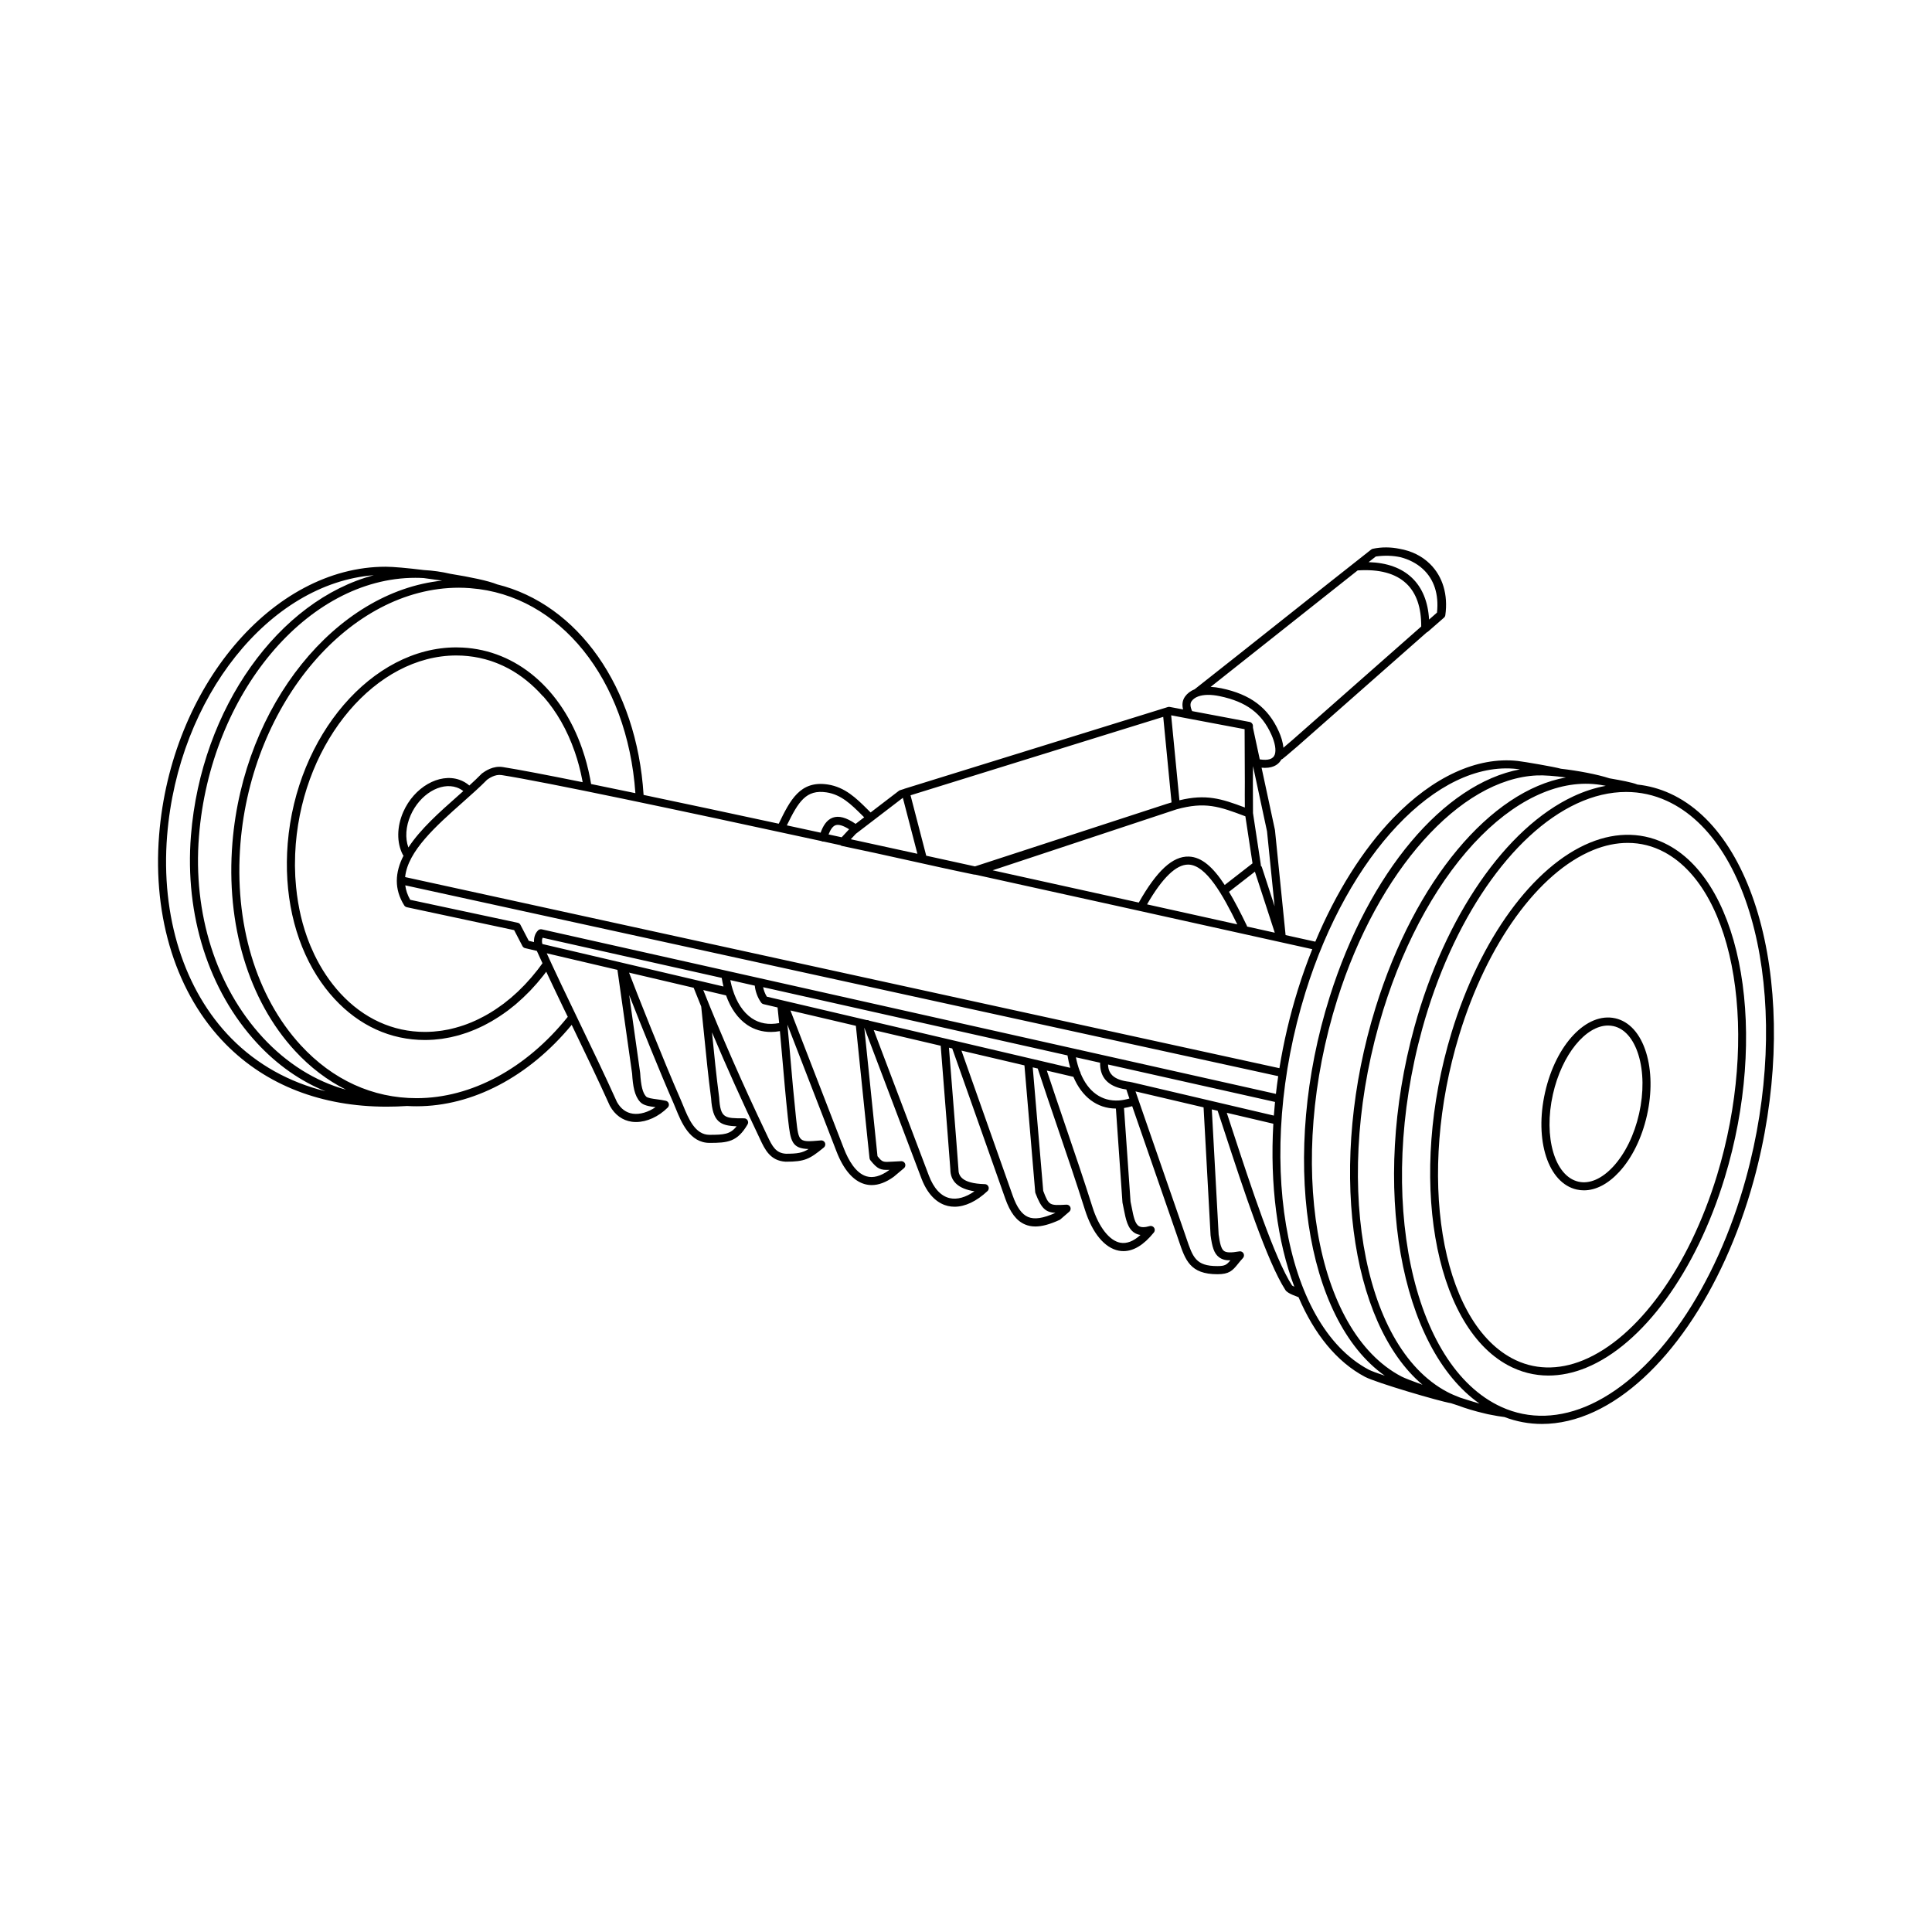 <?xml version="1.0" encoding="UTF-8"?>
<!-- Uploaded to: ICON Repo, www.svgrepo.com, Generator: ICON Repo Mixer Tools -->
<svg fill="#000000" width="800px" height="800px" version="1.1" viewBox="144 144 512 512" xmlns="http://www.w3.org/2000/svg">
 <g>
  <path d="m586.61 354.3c-2.785-1.273-5.688-2.062-8.66-2.383-1.48-0.605-4.57-1.148-6.84-1.551-0.211-0.035-0.402-0.07-0.594-0.105-3.211-1.055-8.359-2.023-12.863-2.539-1.688-0.492-9.805-1.879-11.457-2.062-10.727-1.184-22.445 4.203-33.004 15.156-8.051 8.348-15.16 19.699-20.621 32.738-2.352-0.52-4.977-1.102-7.875-1.742l-2.812-27.785c-0.004-0.039-0.012-0.082-0.02-0.117l-3.535-16.465c0.297 0.023 0.59 0.047 0.863 0.047 2.625 0 3.824-1.176 4.387-2.231 0.117-0.035 0.23-0.09 0.336-0.172 0.676-0.523 1.371-1.117 2.172-1.812 0.555-0.48 1.16-1.004 1.844-1.57 0.012-0.012 0.02-0.016 0.023-0.023l34.148-30.094c0.109-0.047 0.211-0.102 0.309-0.18 0.715-0.629 1.43-1.254 2.152-1.879 0.707-0.609 1.41-1.223 2.109-1.844 0.191-0.168 0.316-0.398 0.352-0.648 0.762-5.414-0.676-10.238-4.039-13.566-2.141-2.117-4.906-3.477-8.098-4.031-2.309-0.48-4.734-0.504-7.055-0.012-0.086 0.016-0.168 0.039-0.246 0.082-0.082 0.035-0.156 0.086-0.227 0.141-7.227 5.68-15.457 12.219-23.418 18.535-7.941 6.301-16.141 12.812-23.352 18.48-1.074 0.434-1.93 1.078-2.539 1.93v0.004c-0.684 0.957-0.852 2.102-0.523 3.41l-3.527-0.664c-0.172-0.035-0.348-0.02-0.516 0.031l-14.906 4.629-54.887 17.02c-0.039 0.012-0.074 0.035-0.109 0.055l-1.039 0.324c-0.121 0.035-0.23 0.098-0.332 0.172l-7.496 5.738c-0.016-0.016-0.02-0.035-0.035-0.051l-0.812-0.801c-2.91-2.887-5.926-5.871-10.516-6.566-7.332-1.109-9.98 4.195-12.977 10.395-12.906-2.785-25.094-5.379-35.816-7.629-1.809-28.711-17.492-50.539-38.824-55.801-2.277-0.945-7.148-1.953-12.367-2.793-2.301-0.539-4.648-0.871-7.031-0.996-4.324-0.539-8.16-0.883-10.141-0.883-29.961 0-56.891 31.891-60.027 71.094-1.77 22.07 4.672 42.281 17.664 55.445 10.742 10.883 25.402 16.551 42.648 16.551 1.777 0 3.586-0.059 5.422-0.18 0.832 0.051 1.672 0.074 2.516 0.074 14.852 0 29.738-7.84 41.086-21.574 0.09 0.18 0.176 0.371 0.266 0.555 3.301 6.852 6.715 13.934 9.82 20.832 0.012 0.031 0.023 0.055 0.039 0.082 1.34 2.41 3.352 3.859 5.809 4.207 0.367 0.051 0.742 0.074 1.125 0.074 2.84 0 5.965-1.406 8.395-3.836 0.273-0.273 0.379-0.676 0.273-1.047s-0.406-0.66-0.785-0.746c-0.812-0.188-1.617-0.297-2.398-0.398-1.152-0.152-2.457-0.328-2.836-0.742-0.898-0.984-1.344-2.769-1.562-6.258l-2.91-20.625c3.066 7.824 8.352 20.914 11.738 28.625v0.004c0.191 0.438 0.387 0.922 0.598 1.438 1.477 3.633 3.707 9.113 8.953 9.113 4.746 0 7.352-0.215 10.078-4.883 0.051-0.086 0.09-0.176 0.117-0.273 0.035-0.125 0.047-0.258 0.031-0.387-0.016-0.156-0.066-0.297-0.137-0.43-0.074-0.125-0.172-0.242-0.297-0.332-0.102-0.074-0.215-0.133-0.344-0.168-0.102-0.023-0.195-0.035-0.301-0.035-5.152 0.004-6.254 0-6.59-5.492 0-0.016 0-0.035-0.004-0.051 0-0.016-0.004-0.031-0.004-0.047-0.746-5.613-1.309-11.324-1.859-16.852-0.012-0.117-0.023-0.23-0.035-0.348 3.812 9.047 7.977 18.312 12.449 27.688l0.301 0.645c1.258 2.684 2.68 5.723 6.769 5.953h0.07 0.004c4.977 0 6.262-0.664 10.031-3.75 0.023-0.02 0.047-0.039 0.066-0.059 0.109-0.105 0.195-0.227 0.25-0.363 0.055-0.137 0.086-0.281 0.086-0.434 0-0.125-0.023-0.25-0.074-0.371-0.051-0.125-0.125-0.242-0.215-0.336-0.105-0.109-0.227-0.195-0.363-0.25-0.125-0.055-0.266-0.082-0.406-0.082-0.039 0-0.074 0-0.109 0.004-5.871 0.516-5.871 0.508-6.535-5.527l-0.074-0.672c-0.621-5.848-1.012-10.395-1.391-14.781-0.262-3.031-0.527-6.144-0.871-9.703l13.008 33.598v0.004c1.844 4.766 4.387 7.75 7.367 8.629 0.641 0.191 1.293 0.289 1.961 0.289 1.848 0 3.793-0.727 5.809-2.176 0.016-0.012 0.031-0.02 0.039-0.031 0.016-0.012 0.023-0.02 0.039-0.031l2.648-2.223c0.016-0.016 0.031-0.023 0.047-0.039 0.109-0.102 0.195-0.223 0.25-0.352 0.055-0.133 0.09-0.273 0.09-0.422 0-0.125-0.02-0.25-0.066-0.371v-0.004c-0.051-0.125-0.121-0.246-0.211-0.344-0.102-0.109-0.223-0.195-0.352-0.25-0.133-0.059-0.273-0.09-0.422-0.09h-0.055c-0.898 0.035-1.641 0.082-2.266 0.121-2.586 0.16-2.699 0.172-4.012-1.449l-3.496-34.016 0.02 0.004 15.105 39.867v0.004c1.961 5.168 4.902 6.84 7.023 7.336 0.574 0.133 1.164 0.203 1.762 0.203 2.797 0 5.836-1.43 8.734-4.144 0.105-0.102 0.191-0.215 0.246-0.348 0.055-0.121 0.086-0.262 0.09-0.402 0.004-0.145-0.02-0.293-0.07-0.418-0.039-0.105-0.102-0.207-0.18-0.301-0.02-0.02-0.039-0.047-0.059-0.066-0.098-0.09-0.203-0.168-0.312-0.215-0.004 0 0 0 0 0-0.117-0.051-0.242-0.086-0.379-0.09-0.012-0.004-0.02 0-0.035 0-6.266-0.176-6.992-2.332-6.992-3.945 0-0.023 0-0.055-0.004-0.082-0.051-0.969-0.715-9.457-2.062-26.43l-0.449-5.703 0.867 0.203c2.301 6.551 4.602 13.043 6.902 19.539 2.371 6.699 4.75 13.406 7.125 20.168v0.004c1.32 3.758 2.988 5.961 5.246 6.922 0.848 0.363 1.754 0.543 2.754 0.543 1.762 0 3.824-0.562 6.359-1.715 0.055-0.023 0.105-0.051 0.156-0.082 0.051-0.031 0.102-0.07 0.141-0.105l2.328-2.012c0.441-0.383 0.492-1.059 0.109-1.5-0.227-0.262-0.543-0.383-0.883-0.367-4.484 0.246-4.621 0.25-6.121-3.652-0.48-5.691-0.961-11.332-1.441-16.969-0.449-5.238-0.891-10.48-1.34-15.77l1.32 0.309c1.707 5.215 3.512 10.504 5.262 15.629 2.438 7.148 4.957 14.539 7.246 21.793 1.953 6.188 5.223 10.141 8.977 10.852 0.414 0.082 0.832 0.117 1.246 0.117 2.695 0 5.391-1.648 8.031-4.918 0.02-0.02 0.035-0.047 0.055-0.07 0.086-0.121 0.141-0.258 0.172-0.398 0.031-0.141 0.031-0.293 0-0.441-0.023-0.125-0.074-0.246-0.152-0.359-0.074-0.117-0.172-0.211-0.281-0.289-0.125-0.086-0.262-0.145-0.402-0.172-0.141-0.031-0.297-0.031-0.441 0.004-0.023 0.004-0.051 0.012-0.074 0.02-1.289 0.367-2.215 0.367-2.828-0.004-1.055-0.645-1.438-2.586-1.875-4.832-0.105-0.539-0.211-1.09-0.336-1.648l-1.734-24.816c0.711-0.109 1.43-0.273 2.168-0.488l11.895 34.328v0.004c0.16 0.465 0.312 0.906 0.457 1.34 1.738 5.144 2.992 8.863 10.242 8.863 3.094 0 3.984-0.934 5.422-2.715 0.367-0.457 0.785-0.977 1.324-1.562 0.016-0.016 0.031-0.031 0.039-0.047 0.098-0.117 0.168-0.246 0.203-0.383 0.039-0.137 0.051-0.281 0.035-0.43-0.016-0.133-0.055-0.262-0.121-0.383-0.066-0.117-0.152-0.215-0.25-0.301-0.117-0.098-0.246-0.16-0.383-0.203-0.137-0.039-0.289-0.051-0.434-0.035-0.02 0-0.039 0.004-0.059 0.012-2.195 0.383-3.406 0.348-4.047-0.121-0.754-0.555-1.102-2.082-1.414-4.367-0.312-5.769-0.625-11.477-0.938-17.184-0.293-5.305-0.578-10.617-0.871-15.965l1.543 0.363c0.605 1.828 1.27 3.848 1.98 6.016 4.715 14.402 11.18 34.129 15.984 41.5 0.289 0.438 0.906 0.969 3.477 1.895 4.144 9.703 10.086 17.133 17.625 21.113 2.922 1.543 19.855 6.523 22.766 6.977 0.609 0.203 1.215 0.398 1.809 0.59 2.207 0.832 4.613 1.535 6.914 2.074 0.75 0.195 1.344 0.328 1.742 0.387 1.336 0.273 2.602 0.484 3.723 0.621 3.195 1.215 6.519 1.828 9.914 1.828 4.57 0 9.281-1.098 13.969-3.285 17.898-8.348 34.047-31.773 42.133-61.129 12.48-45.324 2.559-91.355-22.113-102.65zm-55.664 160.08c-1.266-0.48-2.449-0.992-3.481-1.543-22.844-12.105-30.43-57.473-16.902-101.14 5.859-18.922 15.09-35.336 25.992-46.223 10.641-10.629 22.199-15.355 32.535-13.305 0.137 0.023 0.293 0.055 0.457 0.086-2.84 0.52-5.715 1.445-8.578 2.781-17.898 8.348-34.047 31.773-42.137 61.129-11.625 42.184-3.816 85.008 17.246 99.805-1.457-0.422-3.231-0.977-5.133-1.59zm-15.508-5.574c-23.004-11.969-30.641-56.828-17.023-100 10.734-34.047 32.5-58.438 52.93-59.312 1.859-0.082 4.664 0.141 7.637 0.539-19.891 3.562-39.961 27.156-50.453 61.035-12.68 40.949-6.926 83.5 12.449 99.91-2.672-0.961-4.777-1.777-5.539-2.172zm-71.598-78.02c-0.039-0.012-0.086 0-0.125-0.004-0.023-0.012-0.055-0.012-0.082-0.02-0.031-0.012-0.051-0.035-0.082-0.039-0.055-0.016-0.109-0.023-0.172-0.031h-0.016-0.004c-0.504-0.055-0.977-0.133-1.406-0.223-0.406-0.086-0.789-0.191-1.145-0.312-2.519-0.863-3.129-2.445-3.164-4.051l44.25 9.922c-0.121 1.211-0.223 2.418-0.312 3.617zm-69.457-16.289c-0.203-0.133-0.438-0.188-0.684-0.16l-26.477-6.207c-0.492-0.766-0.828-1.723-0.988-2.516l80.66 18.082c0.188 1.16 0.434 2.258 0.734 3.289zm-38.66-9.066-47.984-11.254c-0.141-0.441-0.172-1.129 0.055-1.664l47.469 10.641c0.004 0.035 0.016 0.066 0.02 0.102 0.117 0.73 0.262 1.441 0.43 2.125 0.004 0.016 0.008 0.035 0.012 0.051zm-108.41-8.445c-0.082-0.168-0.145-0.336-0.227-0.504-0.281-0.605-0.559-1.211-0.82-1.832-0.02-0.051-0.039-0.102-0.059-0.152-0.309-0.746-0.598-1.496-0.871-2.262-1.664-4.68-2.68-9.785-3.023-15.129-0.016-0.266-0.047-0.527-0.059-0.789-0.02-0.387-0.02-0.781-0.035-1.168-0.02-0.559-0.047-1.113-0.051-1.672 0-0.156 0.004-0.312 0.004-0.469 0-1.758 0.066-3.531 0.211-5.324 2.242-27.559 21.328-49.977 42.535-49.977 0.535 0 1.062 0.016 1.586 0.039 0.301 0.016 0.598 0.047 0.898 0.07 0.215 0.02 0.438 0.031 0.656 0.055 0.379 0.039 0.75 0.098 1.125 0.145 0.137 0.02 0.273 0.035 0.402 0.055 0.395 0.066 0.785 0.141 1.176 0.215 0.109 0.02 0.227 0.039 0.336 0.066 0.379 0.082 0.754 0.176 1.129 0.273 0.121 0.031 0.246 0.059 0.371 0.09 0.344 0.098 0.684 0.195 1.027 0.301 0.156 0.051 0.316 0.098 0.473 0.145 0.293 0.098 0.578 0.203 0.867 0.309 0.215 0.082 0.434 0.156 0.645 0.242 0.215 0.086 0.434 0.176 0.648 0.266 0.297 0.125 0.59 0.25 0.883 0.387 0.125 0.059 0.25 0.121 0.383 0.18 0.402 0.191 0.801 0.387 1.195 0.598 0.016 0.012 0.031 0.016 0.047 0.023 3.293 1.777 6.344 4.223 9.074 7.301 0.055 0.066 0.133 0.102 0.195 0.152 3.473 3.961 6.289 8.871 8.254 14.535 0.016 0.039 0.023 0.074 0.039 0.109 0.16 0.469 0.312 0.945 0.465 1.43 0.035 0.121 0.074 0.238 0.117 0.352 0.125 0.414 0.242 0.836 0.359 1.254 0.055 0.191 0.109 0.379 0.16 0.57 0.098 0.363 0.188 0.73 0.273 1.098 0.059 0.258 0.133 0.508 0.188 0.77 0.07 0.316 0.137 0.645 0.207 0.961 0.066 0.316 0.137 0.629 0.195 0.945 0.039 0.215 0.074 0.434 0.117 0.648-9.492-1.918-16.852-3.332-21.156-4.012h-0.004c-2.59-0.406-4.695 1.098-5.387 1.594l-0.07 0.051c-0.031 0.02-0.055 0.039-0.086 0.066-0.035 0.023-0.066 0.055-0.09 0.086-0.984 1.004-2.074 2.031-3.234 3.09-0.777-0.672-1.668-1.18-2.656-1.523-5.332-1.84-11.996 1.996-14.863 8.543-1.715 3.914-1.762 8.133-0.133 11.285 0.055 0.109 0.137 0.203 0.215 0.281-1.117 2.172-1.777 4.398-1.785 6.664v0.035c0.004 2.137 0.594 4.309 1.965 6.492 0.086 0.137 0.195 0.246 0.324 0.328 0.09 0.059 0.191 0.105 0.297 0.137 0.023 0.004 0.047 0.012 0.07 0.016l28.441 6.074 2.195 4.223c0.004 0.004 0.004 0.016 0.012 0.02 0.07 0.133 0.168 0.242 0.281 0.332 0.117 0.09 0.25 0.156 0.402 0.195h0.012l3.109 0.73c0.488 1.082 0.992 2.176 1.496 3.269-0.289 0.402-0.578 0.797-0.875 1.188-0.137 0.18-0.273 0.371-0.414 0.555-0.383 0.492-0.781 0.969-1.18 1.441-0.168 0.203-0.328 0.406-0.5 0.605-0.371 0.434-0.754 0.84-1.133 1.258-0.203 0.223-0.398 0.449-0.605 0.664-0.348 0.363-0.707 0.711-1.059 1.059-0.246 0.246-0.492 0.5-0.746 0.742-0.312 0.293-0.629 0.57-0.945 0.852-0.301 0.273-0.605 0.551-0.91 0.812-0.273 0.23-0.551 0.441-0.828 0.664-0.359 0.293-0.715 0.59-1.082 0.867-0.227 0.172-0.465 0.328-0.691 0.492-0.262 0.191-0.523 0.379-0.789 0.562-0.289 0.203-0.578 0.398-0.867 0.59-0.051 0.035-0.105 0.066-0.156 0.102-0.367 0.242-0.742 0.473-1.113 0.699-0.301 0.18-0.605 0.359-0.91 0.527-0.246 0.141-0.5 0.277-0.75 0.414-0.48 0.258-0.957 0.504-1.441 0.734-0.242 0.117-0.488 0.23-0.734 0.348-0.363 0.168-0.727 0.324-1.09 0.48-0.387 0.16-0.781 0.316-1.176 0.465-0.309 0.117-0.621 0.227-0.926 0.332-0.336 0.117-0.68 0.227-1.023 0.328-0.379 0.117-0.762 0.227-1.137 0.328-0.363 0.098-0.73 0.191-1.094 0.277-0.227 0.051-0.449 0.109-0.676 0.156-0.117 0.023-0.238 0.039-0.359 0.066-0.43 0.086-0.863 0.168-1.293 0.23-0.188 0.031-0.371 0.055-0.559 0.082-0.211 0.031-0.43 0.047-0.641 0.07-0.379 0.047-0.754 0.09-1.133 0.121-0.121 0.012-0.242 0.016-0.363 0.023-0.648 0.039-1.301 0.07-1.953 0.07-8.496 0-16.254-3.543-22.434-10.246-2.727-2.973-5.027-6.422-6.867-10.242zm24.914-28.398c-0.902-2.469-0.707-5.57 0.59-8.523 2.43-5.551 7.91-8.863 12.219-7.379 0.641 0.223 1.219 0.551 1.742 0.957-0.543 0.484-1.094 0.973-1.652 1.473-4.586 4.055-9.719 8.609-12.898 13.473zm85.914 37.547c-0.09-0.297-0.18-0.598-0.262-0.906-0.086-0.336-0.168-0.691-0.242-1.043-0.031-0.152-0.07-0.297-0.102-0.449l3.422 0.777 3.066 0.695c0.133 1.379 0.715 3.184 1.707 4.504 0.035 0.047 0.074 0.09 0.117 0.137 0.141 0.137 0.312 0.227 0.5 0.266l3.715 0.871c0.152 1.449 0.293 2.828 0.422 4.137-2.766 0.527-5.211 0.105-7.273-1.293-2.285-1.559-4.023-4.227-5.07-7.695zm-50.547-15.848c-0.035-0.012-0.07-0.016-0.102-0.02-0.152-0.02-0.301-0.012-0.441 0.031-0.141 0.039-0.277 0.109-0.398 0.211-0.023 0.02-0.051 0.047-0.07 0.066-0.848 0.84-1.125 2.012-1.062 3.082l-1.391-0.328-2.144-4.117c-0.133-0.359-0.453-0.621-0.836-0.68l-28.434-6.07c-0.742-1.281-1.152-2.559-1.316-3.836l231.34 50.566c-0.23 1.57-0.434 3.141-0.609 4.699zm195.46 36.793-231.69-50.645c0.68-6.879 8.273-13.617 15.168-19.734 2.383-2.117 4.641-4.117 6.551-6.062l0.016-0.012c0.52-0.367 2.098-1.492 3.82-1.223h0.004c11.715 1.848 46.145 9.113 84.75 17.488 0.059 0.031 0.109 0.074 0.176 0.098 0.105 0.031 0.207 0.047 0.312 0.047 0.035 0 0.066-0.012 0.098-0.016 1.477 0.324 2.957 0.641 4.445 0.961 0.125 0.098 0.266 0.172 0.43 0.203 5.875 1.211 11.773 2.523 17.48 3.789 5.715 1.27 11.621 2.586 17.516 3.797 0.07 0.016 0.141 0.02 0.215 0.02 0.02 0 0.035-0.012 0.055-0.012 26.637 5.856 52.246 11.531 71.047 15.703 7.148 1.586 13.348 2.961 18.32 4.062-1.395 3.488-2.68 7.082-3.828 10.777-2.156 6.93-3.773 13.887-4.883 20.758zm-45.332-88.594 14.547-4.508 2.203 22.668c-0.457 0.137-0.926 0.277-1.41 0.434l-50.688 16.523c-4.289-0.941-8.602-1.891-12.914-2.832l-4.16-16.012zm21.188-4.059c0.039 0.016 0.082 0.016 0.125 0.023l14.801 2.793 0.059 13.984c-0.016 2.293-0.023 4.586 0.004 6.769-6.312-2.383-10.324-3.598-17.34-1.914l-2.188-22.516zm17.652 40.574 5.266 16.172c-2.309-0.516-4.762-1.059-7.336-1.629-0.016-0.07-0.02-0.137-0.051-0.207-1.648-3.422-3.211-6.438-4.742-8.996zm-20.758-16.52c7.531-2.074 11.246-0.805 18.234 1.848l1.891 12.465-7.367 5.734c-3.078-4.707-6.09-7.422-9.523-7.527-4.258-0.137-8.48 3.75-13.246 12.188-12.055-2.672-25.223-5.578-38.738-8.551zm3.039 14.645h0.133c4.684 0.145 9.094 8.027 12.914 15.84-7.16-1.586-15.227-3.375-23.91-5.301 4.031-6.988 7.688-10.539 10.863-10.539zm-91.789-7.238c-1.164-0.25-2.316-0.504-3.477-0.754 0.551-1.402 1.145-2.191 1.848-2.438 0.82-0.289 2.031 0.074 3.598 1.066zm114.73 18.281-3.367-10.344c-0.055-0.176-0.168-0.312-0.293-0.434 0.016-0.102 0.016-0.203 0-0.301l-2.066-13.617-0.035-8.277c0.012-1.074 0.02-2.144 0.031-3.211 0.004-0.316 0.004-0.637 0.012-0.953l3.707 17.266zm26.82-92.691c2.336-0.328 4.523-0.246 6.504 0.18 2.254 0.57 4.336 1.633 5.961 3.129 2.984 2.742 4.273 6.731 3.75 11.559l-2.098 1.844c-0.281-4.742-1.805-8.453-4.535-11.055-2.754-2.625-6.613-4.019-11.492-4.16zm-23.336 18.363c6.211-4.934 12.586-9.984 18.52-14.672 5.734-0.387 10.082 0.785 12.941 3.508 2.637 2.508 3.941 6.332 3.91 11.355l-34.074 30.027c-0.695 0.578-1.309 1.109-1.867 1.594-0.207 0.18-0.395 0.336-0.586 0.504-0.125-1.531-0.66-3.082-1.203-4.293-2.82-6.316-7.523-9.855-15.242-11.465-0.992-0.207-1.941-0.328-2.836-0.367 6.461-5.098 13.543-10.719 20.438-16.191zm-25.488 19.988c0.398-0.555 0.984-0.977 1.742-1.258 1.43-0.535 3.406-0.562 5.699-0.082 7.078 1.477 11.184 4.543 13.73 10.246 0.957 2.144 1.281 4.047 0.883 5.215-0.414 1.215-1.758 1.637-3.981 1.289l-1.805-8.387c-0.004-0.168-0.004-0.336-0.012-0.504-0.012-0.504-0.371-0.926-0.867-1.023l-15.242-2.875c-0.523-1.141-0.578-2.023-0.148-2.621zm-76.516 25.602 3.856 14.828c-5.91-1.293-11.809-2.578-17.648-3.848l1.336-1.441zm-20.227-1.445c3.898 0.59 6.539 3.203 9.332 5.969l0.648 0.641-2.293 1.754c-0.031-0.023-0.051-0.059-0.082-0.086-2.402-1.629-4.336-2.144-5.926-1.586-1.703 0.598-2.637 2.312-3.246 3.988-3.012-0.656-6-1.301-8.949-1.934 3.078-6.316 5.102-9.562 10.516-8.746zm-140.87 68.488c4.066 4.41 8.621 7.856 13.531 10.305-8.074-2.203-15.672-6.922-22.047-13.824-12.395-13.426-18.559-32.863-16.922-53.332 3.023-37.77 28.742-68.496 57.344-68.496 0.734 0 1.465 0.023 2.195 0.066 1.598 0.203 3.254 0.434 4.898 0.68-28.129 2.91-52.582 32.93-55.566 69.434-1.77 21.711 4.269 41.824 16.566 55.168zm-33.875-57.039c2.938-36.738 27.176-66.867 54.777-69-25.008 6.609-45.746 35.039-48.465 69.012-1.684 21.059 4.691 41.09 17.48 54.949 5.359 5.809 11.562 10.137 18.191 12.809-9.715-2.422-18.152-7.113-24.938-13.992-12.547-12.723-18.766-32.32-17.047-53.777zm106.18 48.031c-11.012 13.715-25.578 21.562-40.062 21.562-11.629 0-22.234-4.84-30.672-13.996-11.898-12.914-17.734-32.43-16.012-53.555 3.047-37.344 29.023-67.727 57.902-67.727 0.984 0 1.953 0.047 2.918 0.117 0.07 0.012 0.141 0.023 0.211 0.02 23.508 1.82 41.504 24.027 43.629 54.312-4.168-0.867-8.09-1.676-11.734-2.422-0.031-0.18-0.066-0.363-0.098-0.543-0.055-0.316-0.105-0.637-0.168-0.945-0.004-0.035-0.016-0.07-0.02-0.102-0.055-0.289-0.121-0.57-0.18-0.852-0.074-0.348-0.141-0.699-0.223-1.047-0.004-0.035-0.016-0.066-0.023-0.102-0.055-0.23-0.117-0.453-0.172-0.684-0.098-0.395-0.188-0.785-0.293-1.176-0.012-0.031-0.02-0.066-0.023-0.098-0.047-0.168-0.098-0.328-0.141-0.492-0.121-0.441-0.246-0.891-0.379-1.324-0.012-0.031-0.02-0.059-0.031-0.09-0.031-0.09-0.059-0.18-0.09-0.273-0.156-0.504-0.316-1.008-0.488-1.5-0.012-0.023-0.02-0.051-0.023-0.074 0-0.004-0.004-0.012-0.004-0.016-0.004-0.016-0.012-0.023-0.016-0.039-5.481-15.793-17.34-26.066-31.695-26.809h-0.004c-0.555-0.031-1.109-0.047-1.668-0.047-22.293 0-42.328 23.301-44.664 51.938-1.074 13.176 1.703 25.555 7.703 35.07 0.02 0.035 0.047 0.07 0.07 0.105 1.367 2.156 2.898 4.168 4.59 6 6.594 7.152 14.895 10.934 24 10.934 0.656 0 1.309-0.023 1.965-0.066 0.102-0.004 0.203-0.004 0.301-0.016h0.035c0.055-0.004 0.105-0.016 0.16-0.016 0.578-0.047 1.16-0.105 1.738-0.18 0.105-0.016 0.215-0.023 0.324-0.039 0.023-0.004 0.047-0.004 0.07-0.012 0.121-0.016 0.242-0.047 0.363-0.066 0.395-0.059 0.785-0.133 1.18-0.207 0.211-0.039 0.43-0.074 0.641-0.121 0.031-0.004 0.066-0.012 0.098-0.016 0.195-0.039 0.387-0.102 0.586-0.145 0.273-0.066 0.543-0.125 0.816-0.195 0.242-0.059 0.488-0.121 0.73-0.188 0.309-0.086 0.613-0.191 0.922-0.289 0.016-0.004 0.023-0.012 0.039-0.012 0.414-0.133 0.832-0.258 1.238-0.398 0.23-0.082 0.465-0.172 0.695-0.262 0.109-0.039 0.223-0.086 0.332-0.133 0.383-0.145 0.766-0.293 1.148-0.453 0.316-0.137 0.637-0.281 0.945-0.43 0.098-0.047 0.188-0.086 0.281-0.125 0.301-0.141 0.609-0.281 0.91-0.434 0.324-0.16 0.645-0.336 0.961-0.508 0.383-0.203 0.762-0.406 1.137-0.625 0.328-0.188 0.648-0.387 0.973-0.586 0.363-0.223 0.73-0.449 1.09-0.684 0.316-0.211 0.637-0.43 0.953-0.645 0.059-0.039 0.125-0.082 0.188-0.125 0 0 0.004-0.004 0.004-0.004 0.293-0.207 0.586-0.414 0.871-0.625 0.066-0.047 0.133-0.09 0.191-0.137 0.039-0.031 0.086-0.055 0.125-0.09 0.223-0.168 0.438-0.348 0.66-0.52 0.332-0.258 0.66-0.52 0.988-0.785 0.031-0.023 0.059-0.051 0.09-0.074 0.086-0.07 0.176-0.137 0.266-0.211 0.211-0.176 0.414-0.367 0.621-0.551 0.312-0.273 0.621-0.551 0.926-0.832 0.133-0.121 0.266-0.23 0.398-0.359 0.195-0.18 0.383-0.379 0.578-0.562 0.293-0.281 0.578-0.57 0.867-0.855 0.145-0.152 0.301-0.293 0.449-0.441 0.18-0.188 0.352-0.387 0.527-0.574 0.266-0.289 0.535-0.586 0.801-0.883 0.16-0.18 0.332-0.359 0.492-0.543 0.16-0.188 0.316-0.387 0.484-0.578 0.25-0.297 0.5-0.598 0.742-0.902 0.176-0.215 0.359-0.422 0.527-0.645 0.145-0.188 0.289-0.387 0.434-0.574 0.098-0.125 0.195-0.246 0.293-0.371 0.621 1.328 1.246 2.648 1.867 3.965 0.105 0.223 0.207 0.438 0.312 0.656 0.762 1.602 1.516 3.188 2.266 4.746 0.074 0.156 0.152 0.312 0.227 0.469 0.355 0.699 0.699 1.41 1.031 2.106zm19.152 22.539c0.891 0.977 2.449 1.188 4.098 1.41-1.941 1.324-4.141 1.984-5.996 1.727-1.785-0.246-3.203-1.289-4.223-3.094-3.109-6.906-6.519-13.992-9.824-20.836-1.598-3.309-3.215-6.676-4.816-10.051-0.109-0.238-0.227-0.48-0.336-0.715-0.715-1.512-1.426-3.027-2.133-4.539-0.066-0.145-0.137-0.293-0.203-0.438-0.438-0.953-0.867-1.891-1.301-2.836l18.738 4.394 3.891 27.492c0.203 3.328 0.637 5.879 2.106 7.484zm16.961-17.863c0.551 5.531 1.117 11.254 1.863 16.895 0.395 6.281 2.41 7.289 6.762 7.441-1.691 2.141-3.402 2.262-7.195 2.262-3.809 0-5.566-4.316-6.984-7.789-0.215-0.535-0.422-1.039-0.625-1.496-4.625-10.523-11.984-29.145-13.699-33.699l17.125 4.016c0.648 1.648 1.316 3.305 1.996 4.969 0.27 2.469 0.516 4.934 0.758 7.402zm22.223 22.133 0.074 0.672c0.609 5.508 1.008 7.426 5.402 7.559-1.656 1.043-2.977 1.238-5.984 1.246-2.672-0.16-3.617-1.906-4.941-4.731l-0.309-0.648c0-0.004-0.004-0.004-0.004-0.012-6.191-12.973-11.789-25.738-16.672-37.988l6.047 1.422c1.223 3.445 3.133 6.141 5.586 7.805 1.848 1.254 3.981 1.883 6.293 1.883 0.777 0 1.57-0.074 2.383-0.223 0.277 2.938 0.504 5.594 0.73 8.188 0.379 4.402 0.77 8.957 1.391 14.828 0.004-0.004 0.004-0.004 0.004 0zm21.098 5.633v0.004l0.527 4.992c0.012 0.105 0.035 0.211 0.074 0.312 0.039 0.102 0.098 0.191 0.16 0.273 1.879 2.336 2.676 2.641 5.043 2.527l-0.191 0.16c-2.172 1.551-4.152 2.074-5.894 1.562-2.887-0.855-4.816-4.383-5.934-7.238-0.02-0.086-0.055-0.168-0.098-0.242l-14.117-36.473 17.34 4.066zm19.891-18.398c0.805 10.203 2.023 25.605 2.055 26.359 0.004 3.234 2.152 5.188 6.394 5.836-2.328 1.629-4.609 2.266-6.59 1.809-2.324-0.539-4.227-2.621-5.512-6.016v-0.004l-14.594-38.52 17.746 4.16zm23.094 15.277c0.484 5.68 0.969 11.355 1.449 17.094 0.004 0.055 0.012 0.117 0.023 0.172 0.016 0.059 0.031 0.117 0.055 0.172 1.547 4.016 2.644 5.047 5.289 5.195-3.266 1.465-5.578 1.809-7.262 1.09-1.648-0.699-2.977-2.559-4.07-5.668-2.371-6.766-4.75-13.473-7.129-20.172-2.152-6.066-4.297-12.137-6.449-18.246l16.691 3.914c0.473 5.512 0.941 10.984 1.402 16.449zm27.797 27.949c0.465 0.281 0.977 0.465 1.551 0.543-1.859 1.688-3.656 2.371-5.367 2.051-2.867-0.539-5.68-4.141-7.34-9.395-2.297-7.273-4.82-14.68-7.262-21.84-1.605-4.715-3.258-9.566-4.848-14.375l7.039 1.652c2.254 5.316 6.246 8.383 11.266 8.41l1.738 24.863c0 0.031 0.004 0.066 0.012 0.098 0.004 0.031 0.012 0.066 0.02 0.098 0.121 0.562 0.23 1.117 0.336 1.656 0.52 2.621 1 5.098 2.856 6.238zm-4.152-35.105c-0.004 0-0.004 0 0 0-4.578 0.309-8.16-2.309-10.172-7.199-0.012-0.23-0.09-0.438-0.23-0.613-0.406-1.109-0.75-2.309-1.004-3.621l6.414 1.438c-0.07 3.266 1.449 5.473 4.574 6.539 0.434 0.145 0.898 0.277 1.391 0.379h0.004c0.312 0.066 0.641 0.125 0.984 0.176l0.805 2.394c-0.957 0.273-1.883 0.445-2.766 0.508zm23.336 18.422c0.312 5.719 0.625 11.438 0.938 17.215 0 0.02 0 0.039 0.004 0.059 0 0.02 0.004 0.035 0.004 0.051 0.406 3.004 0.891 4.82 2.273 5.828 0.805 0.59 1.77 0.828 2.973 0.789-0.984 1.199-1.438 1.531-3.445 1.531-5.723 0-6.504-2.324-8.223-7.41-0.145-0.438-0.301-0.891-0.465-1.359l-13.004-37.523 18.035 4.231c0.309 5.566 0.609 11.078 0.91 16.59zm22.547 30.621v0c-4.648-7.133-11.062-26.703-15.742-40.988-0.555-1.688-1.078-3.289-1.57-4.781l12.34 2.898c-0.922 16.156 1.043 31.199 5.562 43.191-0.43-0.207-0.578-0.32-0.59-0.32zm3.543-77.707c11.375-36.613 34.934-61.504 56.004-59.184 0.18 0.02 0.469 0.059 0.828 0.109-20.156 3.812-40.004 27.266-50.41 60.27-13.215 41.906-6.559 85.512 14.609 100.42-2.031-0.68-3.602-1.266-4.258-1.605-22.668-11.973-30.191-56.836-16.773-100.01zm116.71 49.383c-7.926 28.773-23.629 51.672-40.98 59.762-8.242 3.844-16.496 4.098-23.855 0.727-23.758-10.871-33.156-55.785-20.945-100.12 7.926-28.773 23.629-51.672 40.98-59.762 4.398-2.051 8.801-3.078 13.07-3.078 3.727 0 7.352 0.785 10.785 2.359 23.762 10.871 33.156 55.781 20.945 100.11z"/>
  <path d="m586.11 367.96c-6.316-3.406-13.504-3.629-20.762-0.641-15.039 6.188-29.09 25.457-36.668 50.301-11.578 37.945-4.871 77.508 14.941 88.184 3.375 1.82 6.992 2.731 10.734 2.731 3.269 0 6.641-0.695 10.027-2.086 15.039-6.188 29.09-25.457 36.668-50.301 11.582-37.953 4.875-77.512-14.941-88.188zm12.902 87.562c-7.394 24.242-20.973 43-35.438 48.949-6.648 2.734-13.199 2.551-18.941-0.543-18.969-10.223-25.211-48.656-13.914-85.684 7.394-24.242 20.973-43 35.438-48.949 3.117-1.281 6.211-1.918 9.211-1.918 3.402 0 6.68 0.82 9.734 2.469 18.965 10.207 25.207 48.648 13.91 85.676z"/>
  <path d="m572.06 413.86c-7.566-1.703-15.742 6.926-18.605 19.652-2.863 12.727 0.828 24.027 8.395 25.73 0.629 0.141 1.266 0.211 1.906 0.211 3.148 0 6.41-1.688 9.352-4.887 3.402-3.691 6.012-9.012 7.352-14.973 1.34-5.961 1.258-11.887-0.227-16.68-1.551-5.004-4.453-8.219-8.172-9.055zm6.32 25.262c-1.258 5.602-3.688 10.574-6.836 14-3.004 3.266-6.277 4.699-9.219 4.039-6.297-1.414-9.34-11.812-6.781-23.18 2.363-10.496 8.688-18.203 14.602-18.203 0.488 0 0.977 0.055 1.457 0.16 2.941 0.66 5.285 3.359 6.602 7.602 1.367 4.441 1.434 9.98 0.176 15.582z"/>
 </g>
</svg>